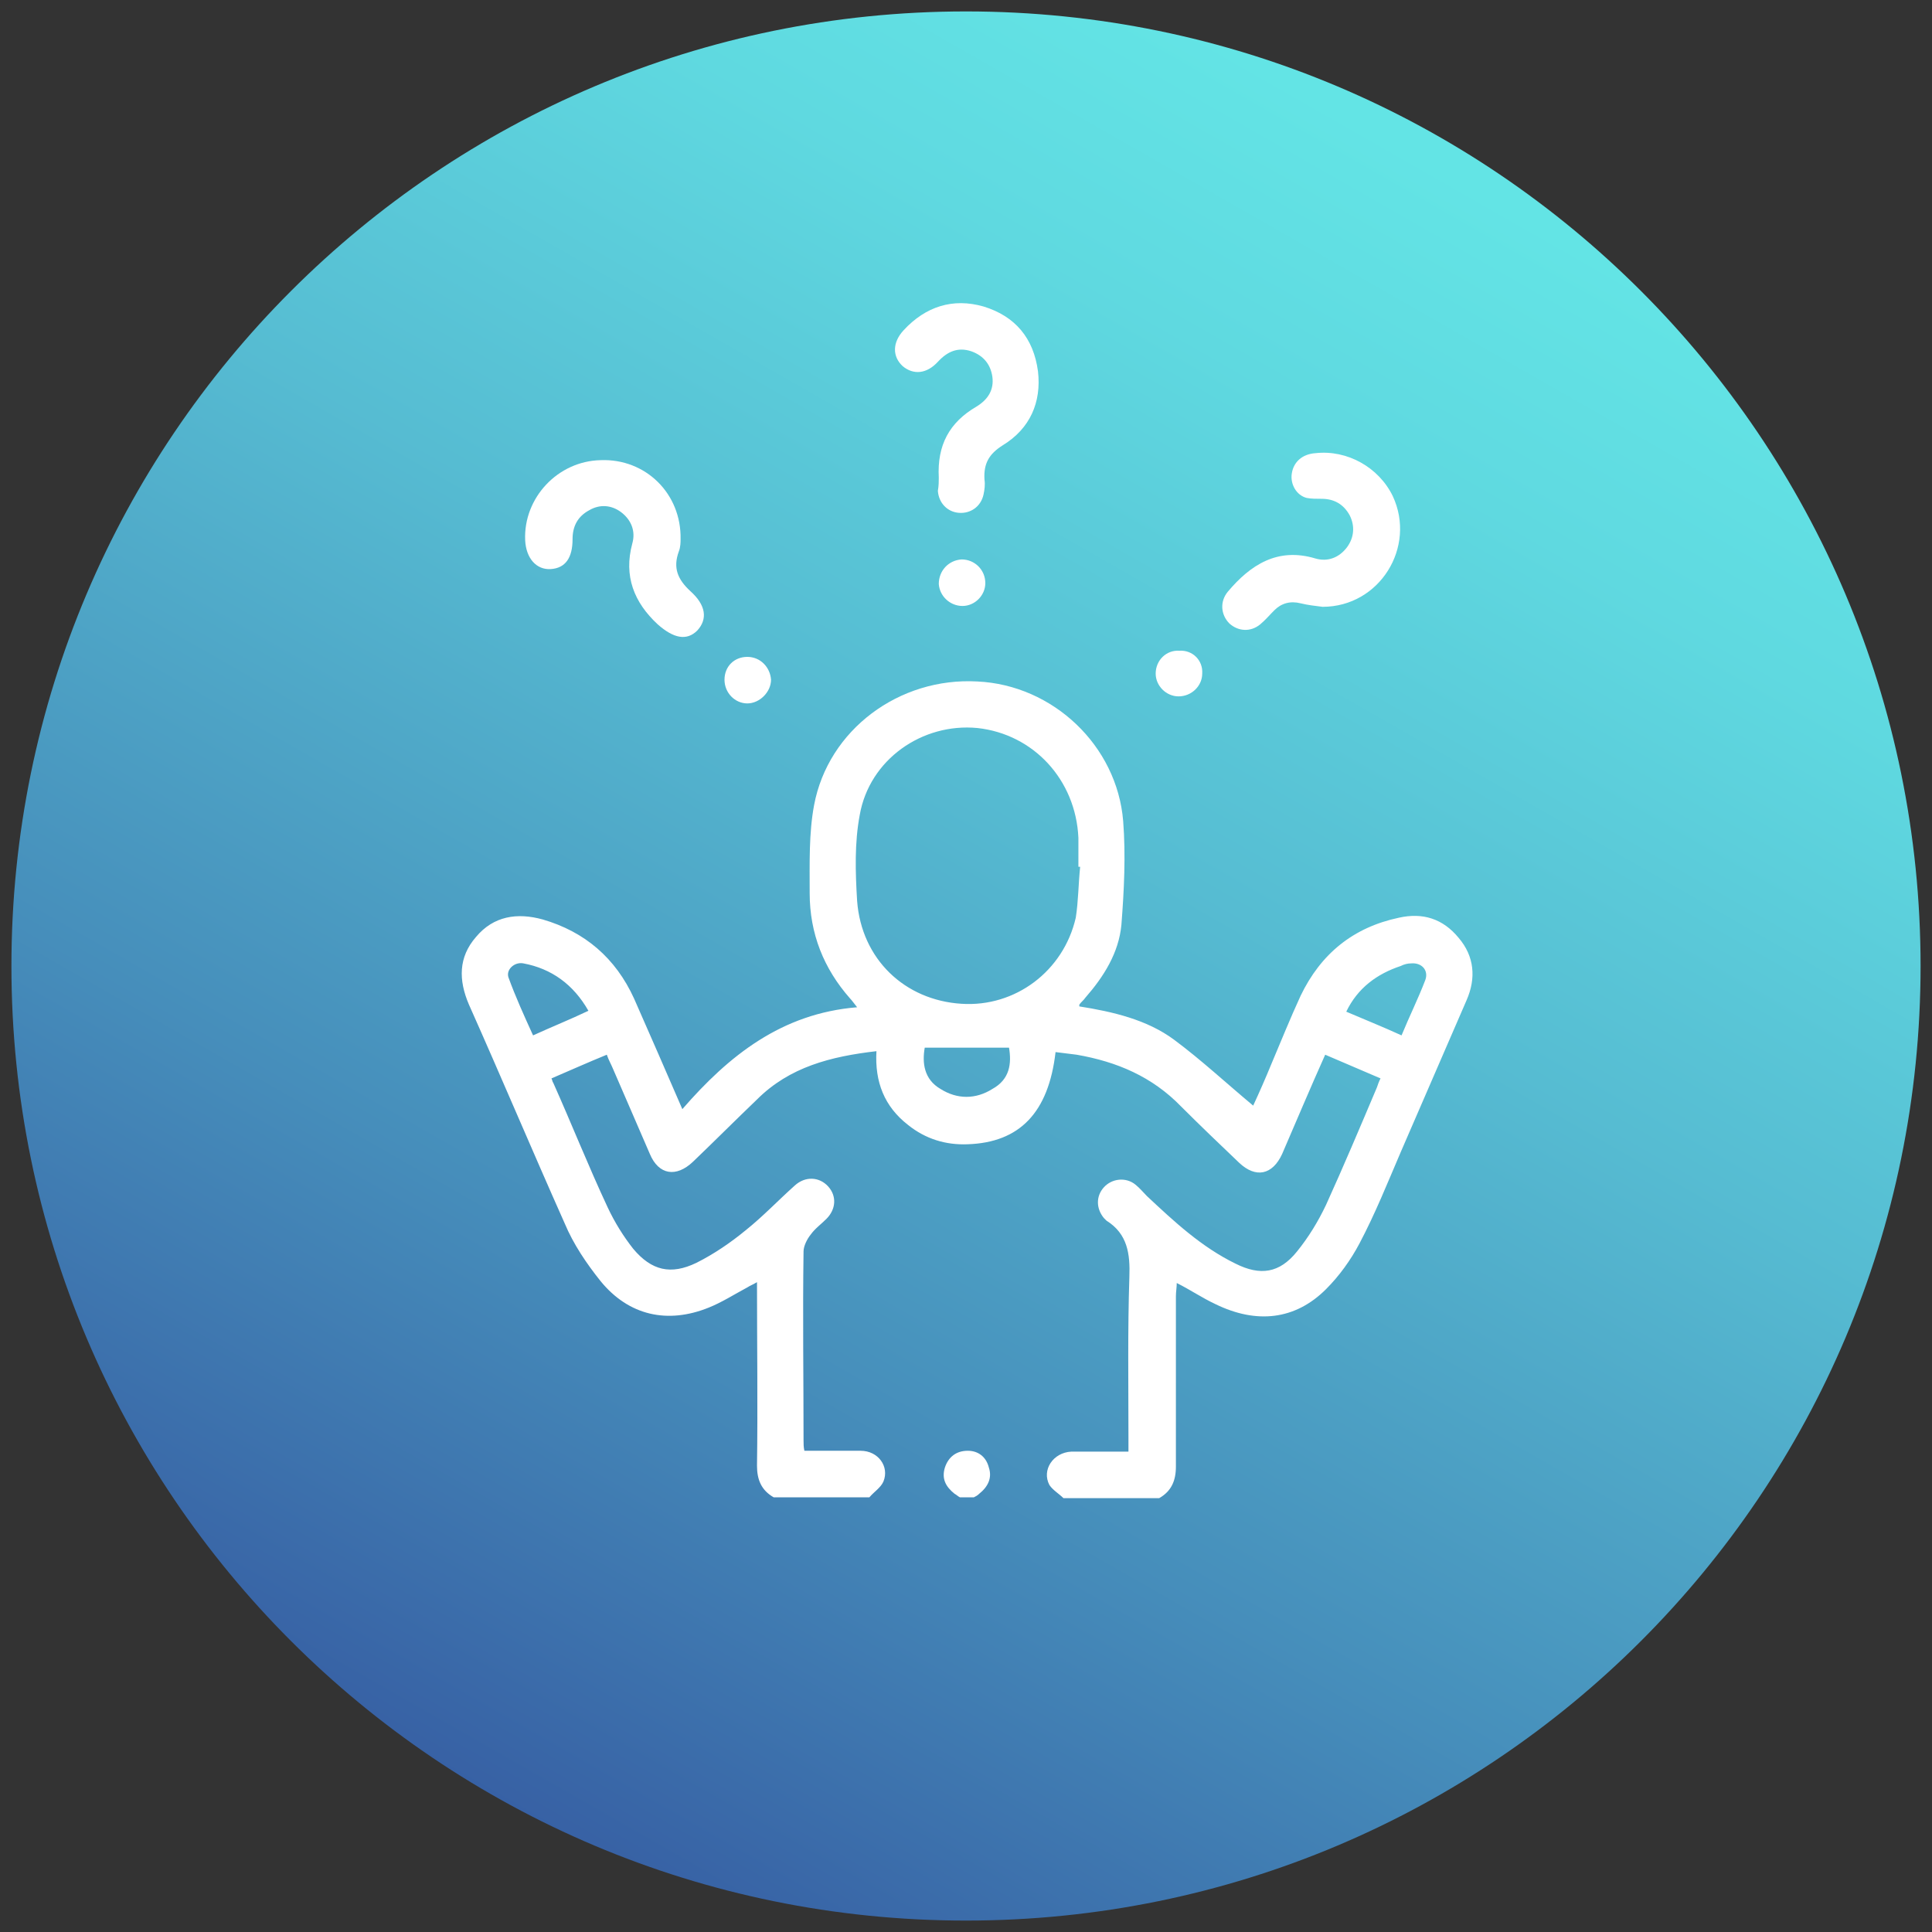 <?xml version="1.0" encoding="UTF-8"?>
<svg xmlns="http://www.w3.org/2000/svg" xmlns:xlink="http://www.w3.org/1999/xlink" width="150px" height="150px" viewBox="0 0 150 150" version="1.1">
<rect x="0" y="0" width="150" height="150" fill="#333333" stroke="none"/>
<defs>
<clipPath id="clip1">
  <path d="M 149.113 75 C 149.113 34.066 115.934 0.887 75 0.887 C 34.066 0.887 0.887 34.066 0.887 75 C 0.887 115.934 34.066 149.113 75 149.113 C 115.934 149.113 149.113 115.934 149.113 75 Z M 149.113 75 "/>
</clipPath>
<linearGradient id="linear0" gradientUnits="userSpaceOnUse" x1="2504.434" y1="-916.573" x2="2506.246" y2="-916.573" gradientTransform="matrix(40.916,-70.868,-70.868,-40.916,-167389.411,140122.138)">
<stop offset="0" style="stop-color:rgb(21.569%,37.647%,64.314%);stop-opacity:1;"/>
<stop offset="0.283" style="stop-color:rgb(27.451%,55.686%,73.333%);stop-opacity:1;"/>
<stop offset="0.607" style="stop-color:rgb(33.725%,73.725%,82.353%);stop-opacity:1;"/>
<stop offset="0.857" style="stop-color:rgb(37.255%,85.098%,87.843%);stop-opacity:1;"/>
<stop offset="1" style="stop-color:rgb(38.824%,89.412%,89.804%);stop-opacity:1;"/>
</linearGradient>
</defs>
<g id="surface1">
<g clip-path="url(#clip1)" clip-rule="nonzero">
<path style=" stroke:none;fill-rule:nonzero;fill:url(#linear0);" d="M -63.273 112.023 L 37.977 -63.273 L 213.273 37.977 L 112.023 213.273 Z M -63.273 112.023 "/>
</g>
<path style=" stroke:none;fill-rule:nonzero;fill:rgb(100%,100%,100%);fill-opacity:1;" d="M 60.066 116.25 C 59.113 115.703 58.773 114.887 58.773 113.797 C 58.84 109.09 58.773 104.387 58.773 99.547 C 58.434 99.75 58.227 99.816 58.023 99.953 C 57 100.5 56.047 101.113 55.023 101.523 C 51.816 102.816 48.816 102.137 46.637 99.477 C 45.547 98.113 44.523 96.613 43.84 94.977 C 41.316 89.316 38.934 83.66 36.41 78 C 35.59 76.09 35.59 74.316 36.953 72.75 C 38.316 71.113 40.16 70.84 42.137 71.387 C 45.41 72.34 47.797 74.387 49.227 77.523 C 50.453 80.316 51.684 83.113 52.977 86.113 C 56.59 81.953 60.684 78.684 66.547 78.203 C 66.273 77.863 66.137 77.66 66 77.523 C 63.953 75.203 62.863 72.477 62.863 69.34 C 62.863 67.023 62.797 64.703 63.203 62.523 C 64.297 56.66 69.816 52.566 75.887 52.91 C 81.75 53.184 86.727 57.887 87.203 63.75 C 87.41 66.41 87.273 69.137 87.066 71.797 C 86.863 73.977 85.703 75.816 84.273 77.453 C 84.137 77.66 83.934 77.797 83.797 78 C 83.797 78 83.797 78.066 83.797 78.137 C 86.387 78.547 89.047 79.16 91.16 80.727 C 93.273 82.297 95.25 84.137 97.297 85.84 C 97.773 84.816 98.25 83.727 98.727 82.566 C 99.477 80.797 100.16 79.09 100.977 77.316 C 102.547 74.047 105.066 72 108.613 71.25 C 110.453 70.84 112.023 71.316 113.25 72.816 C 114.477 74.25 114.613 75.953 113.863 77.66 C 112.16 81.613 110.453 85.5 108.75 89.453 C 107.727 91.84 106.773 94.227 105.547 96.547 C 104.863 97.84 103.977 99.066 102.953 100.09 C 100.566 102.477 97.566 102.816 94.363 101.25 C 93.34 100.773 92.453 100.16 91.363 99.613 C 91.363 99.953 91.297 100.297 91.297 100.637 C 91.297 105.066 91.297 109.434 91.297 113.863 C 91.297 114.953 90.953 115.773 90 116.316 C 87.547 116.316 85.023 116.316 82.566 116.316 C 82.227 115.977 81.75 115.703 81.477 115.297 C 80.863 114.137 81.75 112.773 83.184 112.703 C 84.613 112.703 86.113 112.703 87.613 112.703 C 87.613 112.227 87.613 111.953 87.613 111.613 C 87.613 107.453 87.547 103.297 87.684 99.137 C 87.75 97.363 87.547 95.797 85.91 94.773 C 85.84 94.703 85.773 94.637 85.703 94.566 C 85.09 93.816 85.09 92.863 85.703 92.184 C 86.316 91.5 87.41 91.363 88.16 91.977 C 88.5 92.25 88.773 92.59 89.047 92.863 C 91.16 94.84 93.273 96.816 95.934 98.113 C 97.84 99.066 99.34 98.863 100.703 97.16 C 101.59 96.066 102.34 94.84 102.953 93.547 C 104.316 90.547 105.613 87.477 106.91 84.41 C 106.977 84.203 107.047 84 107.184 83.727 C 105.75 83.113 104.316 82.5 102.887 81.887 C 101.727 84.477 100.637 87.066 99.547 89.59 C 98.797 91.227 97.5 91.5 96.203 90.273 C 94.703 88.84 93.203 87.41 91.703 85.91 C 89.453 83.59 86.727 82.434 83.59 81.887 C 83.047 81.816 82.5 81.75 81.953 81.684 C 81.41 86.387 79.16 88.703 75.137 88.84 C 73.434 88.91 71.863 88.434 70.5 87.34 C 68.66 85.91 67.91 84 68.047 81.613 C 64.5 82.023 61.297 82.84 58.773 85.363 C 57.066 87 55.434 88.637 53.797 90.203 C 52.5 91.434 51.137 91.227 50.453 89.59 C 49.5 87.41 48.547 85.16 47.59 82.977 C 47.453 82.637 47.25 82.297 47.113 81.887 C 45.613 82.5 44.25 83.113 42.816 83.727 C 42.887 83.863 42.887 84 42.953 84.066 C 44.387 87.273 45.684 90.547 47.184 93.75 C 47.727 94.91 48.41 96 49.16 96.953 C 50.59 98.66 52.09 99 54.066 98.047 C 55.434 97.363 56.727 96.477 57.887 95.523 C 59.25 94.434 60.41 93.203 61.703 92.047 C 62.523 91.297 63.613 91.363 64.297 92.113 C 64.977 92.863 64.91 93.887 64.16 94.637 C 63.75 95.047 63.273 95.387 62.934 95.863 C 62.66 96.203 62.387 96.75 62.387 97.16 C 62.316 102.066 62.387 106.91 62.387 111.816 C 62.387 112.09 62.387 112.363 62.453 112.637 C 63.953 112.637 65.387 112.637 66.816 112.637 C 68.184 112.637 69.066 113.863 68.59 115.023 C 68.387 115.5 67.84 115.84 67.5 116.25 C 64.977 116.25 62.523 116.25 60.066 116.25 Z M 83.863 67.297 C 83.797 67.297 83.797 67.297 83.727 67.297 C 83.727 66.547 83.727 65.797 83.727 65.047 C 83.523 60.547 80.25 57 75.887 56.523 C 71.59 56.113 67.5 58.977 66.75 63.273 C 66.34 65.453 66.41 67.703 66.547 69.953 C 66.887 74.453 70.227 77.66 74.66 77.934 C 78.816 78.203 82.566 75.41 83.523 71.25 C 83.727 69.953 83.727 68.59 83.863 67.297 Z M 78.34 81.34 C 76.16 81.34 74.047 81.34 71.797 81.34 C 71.59 82.5 71.727 83.797 73.023 84.547 C 74.316 85.363 75.75 85.363 77.047 84.547 C 78.41 83.797 78.547 82.566 78.34 81.34 Z M 45.684 78.477 C 44.523 76.434 42.816 75.203 40.637 74.797 C 39.953 74.66 39.273 75.273 39.477 75.887 C 40.023 77.387 40.703 78.887 41.387 80.387 C 42.887 79.703 44.25 79.16 45.684 78.477 Z M 108.816 80.387 C 109.434 78.887 110.113 77.523 110.66 76.09 C 110.934 75.34 110.387 74.727 109.566 74.797 C 109.297 74.797 109.023 74.863 108.75 75 C 106.91 75.613 105.41 76.703 104.523 78.547 C 105.953 79.16 107.316 79.703 108.816 80.387 Z M 108.816 80.387 "/>
<path style=" stroke:none;fill-rule:nonzero;fill:rgb(100%,100%,100%);fill-opacity:1;" d="M 74.523 116.25 C 74.387 116.184 74.25 116.047 74.113 115.977 C 73.434 115.434 73.09 114.816 73.363 113.934 C 73.637 113.113 74.25 112.637 75.137 112.637 C 75.953 112.637 76.566 113.113 76.773 113.934 C 77.047 114.75 76.703 115.434 76.023 115.977 C 75.887 116.113 75.75 116.184 75.613 116.25 C 75.273 116.25 74.934 116.25 74.523 116.25 Z M 74.523 116.25 "/>
<path style=" stroke:none;fill-rule:nonzero;fill:rgb(100%,100%,100%);fill-opacity:1;" d="M 102.684 47.113 C 102.137 47.047 101.523 46.977 100.977 46.84 C 100.16 46.637 99.477 46.84 98.934 47.387 C 98.59 47.727 98.25 48.137 97.84 48.477 C 97.09 49.09 96.137 49.023 95.453 48.41 C 94.773 47.727 94.703 46.703 95.316 45.953 C 97.09 43.84 99.203 42.477 102.137 43.363 C 103.09 43.637 103.977 43.297 104.59 42.477 C 105.137 41.727 105.203 40.84 104.797 40.023 C 104.316 39.137 103.566 38.727 102.613 38.727 C 102.203 38.727 101.797 38.727 101.453 38.66 C 100.637 38.453 100.16 37.566 100.297 36.75 C 100.434 35.863 101.113 35.25 102.137 35.184 C 104.59 34.91 107.047 36.273 108.137 38.523 C 109.977 42.477 107.113 47.113 102.684 47.113 Z M 102.684 47.113 "/>
<path style=" stroke:none;fill-rule:nonzero;fill:rgb(100%,100%,100%);fill-opacity:1;" d="M 72.887 37.09 C 72.75 34.566 73.703 32.797 75.816 31.566 C 76.703 31.023 77.184 30.273 77.047 29.25 C 76.91 28.297 76.363 27.613 75.41 27.273 C 74.387 26.934 73.566 27.273 72.816 28.09 C 71.934 29.047 70.91 29.113 70.09 28.434 C 69.273 27.684 69.273 26.59 70.16 25.637 C 71.863 23.797 73.977 23.113 76.363 23.797 C 78.816 24.547 80.25 26.25 80.59 28.84 C 80.863 31.227 79.977 33.273 77.863 34.566 C 76.773 35.25 76.363 36 76.434 37.227 C 76.5 37.637 76.434 38.047 76.363 38.387 C 76.16 39.34 75.34 39.887 74.453 39.816 C 73.566 39.75 72.887 39.066 72.816 38.113 C 72.887 37.703 72.887 37.363 72.887 37.09 Z M 72.887 37.09 "/>
<path style=" stroke:none;fill-rule:nonzero;fill:rgb(100%,100%,100%);fill-opacity:1;" d="M 52.84 41.863 C 52.84 42.066 52.84 42.477 52.703 42.816 C 52.227 44.113 52.637 45 53.59 45.887 C 54.816 46.977 54.953 48.066 54.137 48.953 C 53.316 49.773 52.297 49.566 51.066 48.477 C 49.227 46.773 48.41 44.727 49.09 42.203 C 49.363 41.25 49.023 40.363 48.203 39.75 C 47.453 39.203 46.566 39.137 45.75 39.613 C 44.863 40.09 44.453 40.84 44.453 41.863 C 44.453 43.297 43.91 44.113 42.75 44.184 C 41.66 44.25 40.84 43.363 40.773 41.934 C 40.637 38.66 43.297 35.797 46.637 35.727 C 50.113 35.59 52.91 38.316 52.84 41.863 Z M 52.84 41.863 "/>
<path style=" stroke:none;fill-rule:nonzero;fill:rgb(100%,100%,100%);fill-opacity:1;" d="M 74.66 43.434 C 75.684 43.434 76.5 44.25 76.5 45.273 C 76.5 46.227 75.684 47.047 74.727 47.047 C 73.773 47.047 72.953 46.297 72.887 45.34 C 72.887 44.316 73.637 43.5 74.66 43.434 Z M 74.66 43.434 "/>
<path style=" stroke:none;fill-rule:nonzero;fill:rgb(100%,100%,100%);fill-opacity:1;" d="M 58.023 51 C 59.047 51 59.797 51.816 59.863 52.773 C 59.863 53.727 58.977 54.613 58.023 54.613 C 57.066 54.613 56.25 53.797 56.25 52.773 C 56.25 51.75 57 51 58.023 51 Z M 58.023 51 "/>
<path style=" stroke:none;fill-rule:nonzero;fill:rgb(100%,100%,100%);fill-opacity:1;" d="M 93.34 52.297 C 93.34 53.25 92.523 54.066 91.5 54.066 C 90.547 54.066 89.727 53.25 89.727 52.297 C 89.727 51.273 90.547 50.453 91.566 50.523 C 92.59 50.453 93.41 51.273 93.34 52.297 Z M 93.34 52.297 "/>
</g>
</svg>
